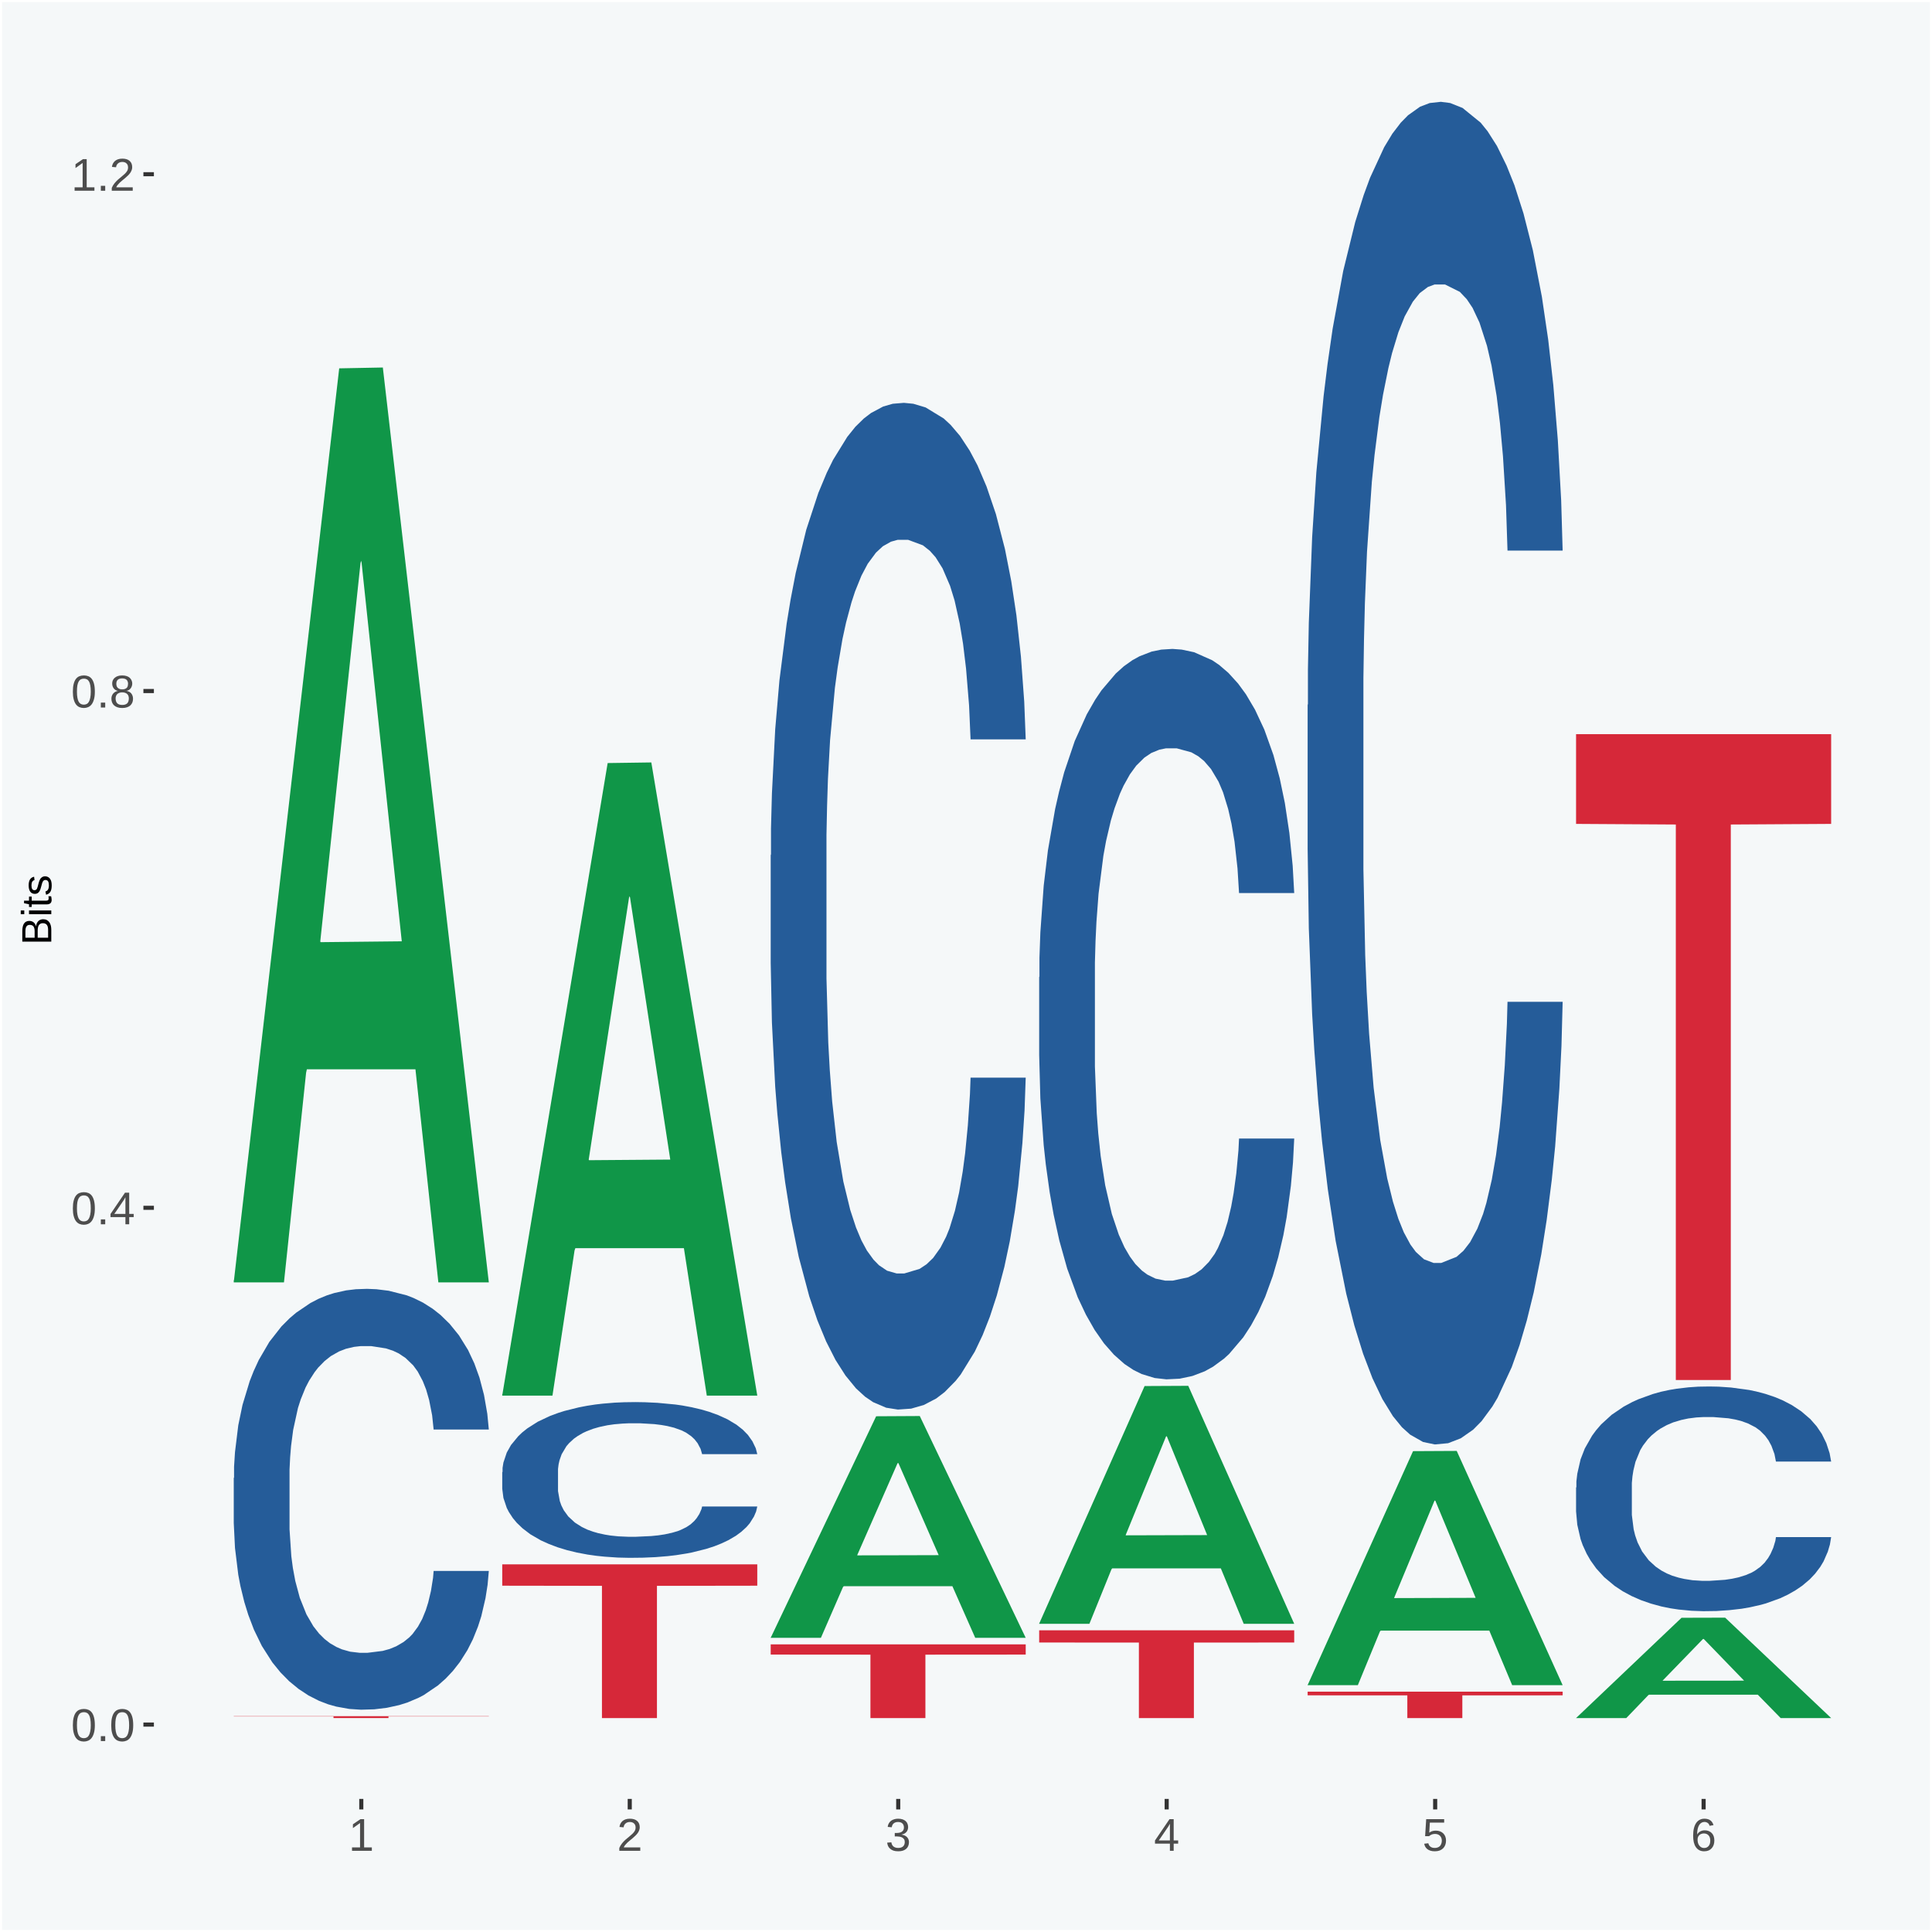 <?xml version="1.0" encoding="UTF-8"?>
<svg xmlns="http://www.w3.org/2000/svg" xmlns:xlink="http://www.w3.org/1999/xlink" width="504pt" height="504pt" viewBox="0 0 504 504" version="1.1">
<defs>
<g>
<symbol overflow="visible" id="glyph0-0">
<path style="stroke:none;" d="M 0.406 0 L 0.406 -8 L 3.594 -8 L 3.594 0 Z M 0.797 -0.406 L 3.188 -0.406 L 3.188 -7.594 L 0.797 -7.594 Z M 0.797 -0.406 "/>
</symbol>
<symbol overflow="visible" id="glyph0-1">
<path style="stroke:none;" d="M 6.203 -4.125 C 6.203 -3.332 6.125 -2.664 5.969 -2.125 C 5.82 -1.582 5.617 -1.145 5.359 -0.812 C 5.098 -0.477 4.789 -0.238 4.438 -0.094 C 4.094 0.051 3.723 0.125 3.328 0.125 C 2.922 0.125 2.539 0.051 2.188 -0.094 C 1.844 -0.238 1.539 -0.477 1.281 -0.812 C 1.031 -1.145 0.832 -1.582 0.688 -2.125 C 0.539 -2.664 0.469 -3.332 0.469 -4.125 C 0.469 -4.957 0.539 -5.645 0.688 -6.188 C 0.832 -6.738 1.035 -7.176 1.297 -7.5 C 1.555 -7.82 1.859 -8.047 2.203 -8.172 C 2.555 -8.305 2.941 -8.375 3.359 -8.375 C 3.754 -8.375 4.125 -8.305 4.469 -8.172 C 4.812 -8.047 5.113 -7.82 5.375 -7.5 C 5.633 -7.176 5.836 -6.738 5.984 -6.188 C 6.129 -5.645 6.203 -4.957 6.203 -4.125 Z M 5.141 -4.125 C 5.141 -4.781 5.098 -5.328 5.016 -5.766 C 4.941 -6.203 4.828 -6.551 4.672 -6.812 C 4.516 -7.07 4.328 -7.254 4.109 -7.359 C 3.891 -7.473 3.641 -7.531 3.359 -7.531 C 3.055 -7.531 2.789 -7.473 2.562 -7.359 C 2.344 -7.254 2.156 -7.07 2 -6.812 C 1.844 -6.551 1.723 -6.203 1.641 -5.766 C 1.566 -5.328 1.531 -4.781 1.531 -4.125 C 1.531 -3.5 1.57 -2.969 1.656 -2.531 C 1.738 -2.094 1.852 -1.742 2 -1.484 C 2.156 -1.223 2.344 -1.035 2.562 -0.922 C 2.789 -0.805 3.047 -0.75 3.328 -0.75 C 3.609 -0.75 3.859 -0.805 4.078 -0.922 C 4.305 -1.035 4.492 -1.223 4.641 -1.484 C 4.797 -1.742 4.914 -2.094 5 -2.531 C 5.094 -2.969 5.141 -3.5 5.141 -4.125 Z M 5.141 -4.125 "/>
</symbol>
<symbol overflow="visible" id="glyph0-2">
<path style="stroke:none;" d="M 1.094 0 L 1.094 -1.281 L 2.234 -1.281 L 2.234 0 Z M 1.094 0 "/>
</symbol>
<symbol overflow="visible" id="glyph0-3">
<path style="stroke:none;" d="M 5.156 -1.875 L 5.156 0 L 4.172 0 L 4.172 -1.875 L 0.281 -1.875 L 0.281 -2.688 L 4.062 -8.25 L 5.156 -8.25 L 5.156 -2.703 L 6.328 -2.703 L 6.328 -1.875 Z M 4.172 -7.062 C 4.16 -7.039 4.141 -7.004 4.109 -6.953 C 4.078 -6.898 4.039 -6.836 4 -6.766 C 3.957 -6.691 3.914 -6.617 3.875 -6.547 C 3.844 -6.473 3.812 -6.414 3.781 -6.375 L 1.656 -3.25 C 1.633 -3.219 1.602 -3.176 1.562 -3.125 C 1.531 -3.07 1.492 -3.02 1.453 -2.969 C 1.422 -2.914 1.383 -2.863 1.344 -2.812 C 1.301 -2.77 1.27 -2.734 1.25 -2.703 L 4.172 -2.703 Z M 4.172 -7.062 "/>
</symbol>
<symbol overflow="visible" id="glyph0-4">
<path style="stroke:none;" d="M 6.156 -2.297 C 6.156 -1.953 6.098 -1.629 5.984 -1.328 C 5.867 -1.035 5.695 -0.781 5.469 -0.562 C 5.25 -0.352 4.957 -0.188 4.594 -0.062 C 4.238 0.062 3.82 0.125 3.344 0.125 C 2.852 0.125 2.43 0.062 2.078 -0.062 C 1.723 -0.188 1.43 -0.352 1.203 -0.562 C 0.973 -0.781 0.801 -1.035 0.688 -1.328 C 0.57 -1.617 0.516 -1.941 0.516 -2.297 C 0.516 -2.598 0.562 -2.863 0.656 -3.094 C 0.75 -3.332 0.875 -3.535 1.031 -3.703 C 1.188 -3.867 1.363 -4.004 1.562 -4.109 C 1.758 -4.211 1.961 -4.281 2.172 -4.312 L 2.172 -4.344 C 1.941 -4.395 1.734 -4.477 1.547 -4.594 C 1.367 -4.719 1.219 -4.863 1.094 -5.031 C 0.969 -5.207 0.875 -5.398 0.812 -5.609 C 0.75 -5.816 0.719 -6.035 0.719 -6.266 C 0.719 -6.555 0.77 -6.828 0.875 -7.078 C 0.988 -7.336 1.156 -7.562 1.375 -7.75 C 1.594 -7.945 1.863 -8.098 2.188 -8.203 C 2.508 -8.316 2.883 -8.375 3.312 -8.375 C 3.758 -8.375 4.148 -8.316 4.484 -8.203 C 4.816 -8.098 5.086 -7.945 5.297 -7.75 C 5.516 -7.551 5.676 -7.32 5.781 -7.062 C 5.895 -6.812 5.953 -6.539 5.953 -6.25 C 5.953 -6.02 5.914 -5.801 5.844 -5.594 C 5.781 -5.395 5.688 -5.207 5.562 -5.031 C 5.445 -4.863 5.297 -4.719 5.109 -4.594 C 4.93 -4.477 4.723 -4.398 4.484 -4.359 L 4.484 -4.328 C 4.723 -4.285 4.941 -4.211 5.141 -4.109 C 5.348 -4.016 5.523 -3.879 5.672 -3.703 C 5.816 -3.535 5.93 -3.332 6.016 -3.094 C 6.109 -2.863 6.156 -2.598 6.156 -2.297 Z M 4.859 -6.188 C 4.859 -6.395 4.828 -6.582 4.766 -6.75 C 4.711 -6.926 4.625 -7.078 4.5 -7.203 C 4.383 -7.328 4.227 -7.422 4.031 -7.484 C 3.844 -7.555 3.602 -7.594 3.312 -7.594 C 3.039 -7.594 2.805 -7.555 2.609 -7.484 C 2.422 -7.422 2.266 -7.328 2.141 -7.203 C 2.016 -7.078 1.926 -6.926 1.875 -6.75 C 1.82 -6.582 1.797 -6.395 1.797 -6.188 C 1.797 -6.031 1.816 -5.863 1.859 -5.688 C 1.898 -5.52 1.977 -5.363 2.094 -5.219 C 2.207 -5.082 2.363 -4.969 2.562 -4.875 C 2.758 -4.781 3.016 -4.734 3.328 -4.734 C 3.66 -4.734 3.926 -4.781 4.125 -4.875 C 4.332 -4.969 4.488 -5.082 4.594 -5.219 C 4.695 -5.363 4.766 -5.52 4.797 -5.688 C 4.836 -5.863 4.859 -6.031 4.859 -6.188 Z M 5.062 -2.406 C 5.062 -2.602 5.031 -2.797 4.969 -2.984 C 4.914 -3.172 4.82 -3.332 4.688 -3.469 C 4.562 -3.613 4.383 -3.727 4.156 -3.812 C 3.938 -3.906 3.656 -3.953 3.312 -3.953 C 3.008 -3.953 2.75 -3.906 2.531 -3.812 C 2.312 -3.727 2.133 -3.613 2 -3.469 C 1.863 -3.32 1.766 -3.156 1.703 -2.969 C 1.641 -2.781 1.609 -2.582 1.609 -2.375 C 1.609 -2.125 1.641 -1.895 1.703 -1.688 C 1.766 -1.477 1.863 -1.297 2 -1.141 C 2.133 -0.992 2.312 -0.879 2.531 -0.797 C 2.758 -0.711 3.035 -0.672 3.359 -0.672 C 3.672 -0.672 3.938 -0.711 4.156 -0.797 C 4.375 -0.879 4.551 -0.992 4.688 -1.141 C 4.82 -1.297 4.914 -1.477 4.969 -1.688 C 5.031 -1.906 5.062 -2.145 5.062 -2.406 Z M 5.062 -2.406 "/>
</symbol>
<symbol overflow="visible" id="glyph0-5">
<path style="stroke:none;" d="M 0.922 0 L 0.922 -0.891 L 3.016 -0.891 L 3.016 -7.25 L 1.156 -5.922 L 1.156 -6.922 L 3.109 -8.25 L 4.078 -8.25 L 4.078 -0.891 L 6.094 -0.891 L 6.094 0 Z M 0.922 0 "/>
</symbol>
<symbol overflow="visible" id="glyph0-6">
<path style="stroke:none;" d="M 0.609 0 L 0.609 -0.75 C 0.805 -1.207 1.047 -1.609 1.328 -1.953 C 1.617 -2.305 1.922 -2.625 2.234 -2.906 C 2.555 -3.188 2.867 -3.445 3.172 -3.688 C 3.484 -3.938 3.766 -4.18 4.016 -4.422 C 4.266 -4.66 4.469 -4.91 4.625 -5.172 C 4.781 -5.441 4.859 -5.742 4.859 -6.078 C 4.859 -6.316 4.82 -6.523 4.75 -6.703 C 4.676 -6.879 4.57 -7.023 4.438 -7.141 C 4.312 -7.266 4.156 -7.359 3.969 -7.422 C 3.781 -7.484 3.578 -7.516 3.359 -7.516 C 3.141 -7.516 2.938 -7.484 2.75 -7.422 C 2.57 -7.367 2.41 -7.281 2.266 -7.156 C 2.117 -7.039 2 -6.895 1.906 -6.719 C 1.812 -6.551 1.754 -6.352 1.734 -6.125 L 0.656 -6.219 C 0.688 -6.508 0.766 -6.785 0.891 -7.047 C 1.023 -7.316 1.203 -7.551 1.422 -7.75 C 1.648 -7.945 1.922 -8.098 2.234 -8.203 C 2.555 -8.316 2.93 -8.375 3.359 -8.375 C 3.766 -8.375 4.125 -8.328 4.438 -8.234 C 4.758 -8.141 5.031 -7.992 5.25 -7.797 C 5.477 -7.609 5.648 -7.375 5.766 -7.094 C 5.879 -6.812 5.938 -6.488 5.938 -6.125 C 5.938 -5.844 5.883 -5.578 5.781 -5.328 C 5.688 -5.078 5.555 -4.836 5.391 -4.609 C 5.223 -4.379 5.031 -4.16 4.812 -3.953 C 4.594 -3.742 4.363 -3.535 4.125 -3.328 C 3.895 -3.129 3.656 -2.93 3.406 -2.734 C 3.164 -2.535 2.938 -2.336 2.719 -2.141 C 2.508 -1.941 2.32 -1.738 2.156 -1.531 C 1.988 -1.332 1.859 -1.117 1.766 -0.891 L 6.078 -0.891 L 6.078 0 Z M 0.609 0 "/>
</symbol>
<symbol overflow="visible" id="glyph0-7">
<path style="stroke:none;" d="M 6.141 -2.281 C 6.141 -1.906 6.078 -1.566 5.953 -1.266 C 5.836 -0.973 5.66 -0.723 5.422 -0.516 C 5.18 -0.305 4.883 -0.145 4.531 -0.031 C 4.188 0.07 3.789 0.125 3.344 0.125 C 2.832 0.125 2.398 0.062 2.047 -0.062 C 1.703 -0.195 1.414 -0.367 1.188 -0.578 C 0.957 -0.785 0.785 -1.02 0.672 -1.281 C 0.566 -1.551 0.492 -1.832 0.453 -2.125 L 1.547 -2.219 C 1.578 -2 1.633 -1.801 1.719 -1.625 C 1.801 -1.445 1.914 -1.289 2.062 -1.156 C 2.207 -1.031 2.383 -0.93 2.594 -0.859 C 2.801 -0.785 3.051 -0.75 3.344 -0.75 C 3.875 -0.75 4.289 -0.879 4.594 -1.141 C 4.895 -1.41 5.047 -1.801 5.047 -2.312 C 5.047 -2.613 4.977 -2.859 4.844 -3.047 C 4.707 -3.234 4.539 -3.379 4.344 -3.484 C 4.145 -3.586 3.926 -3.656 3.688 -3.688 C 3.445 -3.727 3.227 -3.75 3.031 -3.75 L 2.438 -3.75 L 2.438 -4.656 L 3.016 -4.656 C 3.211 -4.656 3.414 -4.676 3.625 -4.719 C 3.844 -4.758 4.039 -4.832 4.219 -4.938 C 4.395 -5.051 4.539 -5.195 4.656 -5.375 C 4.77 -5.562 4.828 -5.797 4.828 -6.078 C 4.828 -6.523 4.695 -6.875 4.438 -7.125 C 4.188 -7.383 3.801 -7.516 3.281 -7.516 C 2.82 -7.516 2.445 -7.395 2.156 -7.156 C 1.875 -6.914 1.707 -6.578 1.656 -6.141 L 0.594 -6.234 C 0.633 -6.598 0.734 -6.91 0.891 -7.172 C 1.047 -7.441 1.242 -7.664 1.484 -7.844 C 1.734 -8.02 2.008 -8.148 2.312 -8.234 C 2.625 -8.328 2.953 -8.375 3.297 -8.375 C 3.754 -8.375 4.148 -8.316 4.484 -8.203 C 4.816 -8.086 5.086 -7.93 5.297 -7.734 C 5.516 -7.535 5.672 -7.301 5.766 -7.031 C 5.867 -6.77 5.922 -6.488 5.922 -6.188 C 5.922 -5.945 5.883 -5.723 5.812 -5.516 C 5.75 -5.305 5.645 -5.113 5.5 -4.938 C 5.363 -4.77 5.188 -4.625 4.969 -4.5 C 4.75 -4.383 4.488 -4.297 4.188 -4.234 L 4.188 -4.219 C 4.52 -4.176 4.805 -4.098 5.047 -3.984 C 5.297 -3.867 5.5 -3.723 5.656 -3.547 C 5.82 -3.379 5.941 -3.188 6.016 -2.969 C 6.098 -2.75 6.141 -2.52 6.141 -2.281 Z M 6.141 -2.281 "/>
</symbol>
<symbol overflow="visible" id="glyph0-8">
<path style="stroke:none;" d="M 6.172 -2.688 C 6.172 -2.27 6.109 -1.891 5.984 -1.547 C 5.859 -1.203 5.672 -0.906 5.422 -0.656 C 5.18 -0.414 4.879 -0.223 4.516 -0.078 C 4.148 0.055 3.723 0.125 3.234 0.125 C 2.805 0.125 2.43 0.07 2.109 -0.031 C 1.785 -0.133 1.508 -0.273 1.281 -0.453 C 1.062 -0.629 0.883 -0.836 0.75 -1.078 C 0.625 -1.316 0.535 -1.57 0.484 -1.844 L 1.547 -1.969 C 1.586 -1.812 1.645 -1.66 1.719 -1.516 C 1.801 -1.367 1.91 -1.238 2.047 -1.125 C 2.18 -1.008 2.348 -0.914 2.547 -0.844 C 2.742 -0.781 2.984 -0.75 3.266 -0.75 C 3.535 -0.75 3.781 -0.789 4 -0.875 C 4.227 -0.957 4.422 -1.078 4.578 -1.234 C 4.734 -1.398 4.852 -1.602 4.938 -1.844 C 5.031 -2.082 5.078 -2.359 5.078 -2.672 C 5.078 -2.922 5.035 -3.148 4.953 -3.359 C 4.867 -3.578 4.75 -3.766 4.594 -3.922 C 4.445 -4.078 4.258 -4.195 4.031 -4.281 C 3.812 -4.363 3.562 -4.406 3.281 -4.406 C 3.113 -4.406 2.953 -4.391 2.797 -4.359 C 2.648 -4.328 2.516 -4.285 2.391 -4.234 C 2.266 -4.18 2.148 -4.117 2.047 -4.047 C 1.941 -3.973 1.844 -3.895 1.75 -3.812 L 0.719 -3.812 L 1 -8.25 L 5.688 -8.25 L 5.688 -7.359 L 1.953 -7.359 L 1.797 -4.734 C 1.984 -4.879 2.219 -5.004 2.5 -5.109 C 2.781 -5.211 3.113 -5.266 3.5 -5.266 C 3.914 -5.266 4.285 -5.203 4.609 -5.078 C 4.941 -4.953 5.223 -4.773 5.453 -4.547 C 5.68 -4.316 5.859 -4.047 5.984 -3.734 C 6.109 -3.422 6.172 -3.07 6.172 -2.688 Z M 6.172 -2.688 "/>
</symbol>
<symbol overflow="visible" id="glyph0-9">
<path style="stroke:none;" d="M 6.141 -2.703 C 6.141 -2.285 6.082 -1.906 5.969 -1.562 C 5.852 -1.219 5.68 -0.922 5.453 -0.672 C 5.234 -0.422 4.957 -0.223 4.625 -0.078 C 4.289 0.055 3.91 0.125 3.484 0.125 C 3.004 0.125 2.582 0.031 2.219 -0.156 C 1.863 -0.344 1.566 -0.609 1.328 -0.953 C 1.086 -1.297 0.906 -1.719 0.781 -2.219 C 0.664 -2.727 0.609 -3.301 0.609 -3.938 C 0.609 -4.676 0.676 -5.32 0.812 -5.875 C 0.945 -6.426 1.141 -6.883 1.391 -7.25 C 1.648 -7.625 1.961 -7.906 2.328 -8.094 C 2.691 -8.281 3.102 -8.375 3.562 -8.375 C 3.844 -8.375 4.102 -8.344 4.344 -8.281 C 4.594 -8.227 4.816 -8.133 5.016 -8 C 5.223 -7.875 5.398 -7.703 5.547 -7.484 C 5.703 -7.273 5.828 -7.016 5.922 -6.703 L 4.906 -6.516 C 4.801 -6.867 4.629 -7.125 4.391 -7.281 C 4.148 -7.445 3.867 -7.531 3.547 -7.531 C 3.266 -7.531 3.004 -7.457 2.766 -7.312 C 2.535 -7.176 2.336 -6.973 2.172 -6.703 C 2.004 -6.43 1.875 -6.086 1.781 -5.672 C 1.695 -5.266 1.656 -4.789 1.656 -4.25 C 1.852 -4.602 2.125 -4.875 2.469 -5.062 C 2.812 -5.25 3.207 -5.344 3.656 -5.344 C 4.031 -5.344 4.367 -5.281 4.672 -5.156 C 4.984 -5.031 5.25 -4.852 5.469 -4.625 C 5.688 -4.406 5.852 -4.129 5.969 -3.797 C 6.082 -3.473 6.141 -3.109 6.141 -2.703 Z M 5.078 -2.656 C 5.078 -2.938 5.039 -3.191 4.969 -3.422 C 4.895 -3.66 4.785 -3.859 4.641 -4.016 C 4.504 -4.18 4.332 -4.305 4.125 -4.391 C 3.926 -4.484 3.688 -4.531 3.406 -4.531 C 3.219 -4.531 3.023 -4.5 2.828 -4.438 C 2.629 -4.383 2.453 -4.289 2.297 -4.156 C 2.141 -4.031 2.008 -3.863 1.906 -3.656 C 1.812 -3.457 1.766 -3.207 1.766 -2.906 C 1.766 -2.602 1.801 -2.316 1.875 -2.047 C 1.957 -1.785 2.07 -1.555 2.219 -1.359 C 2.363 -1.172 2.539 -1.02 2.75 -0.906 C 2.957 -0.789 3.191 -0.734 3.453 -0.734 C 3.703 -0.734 3.926 -0.773 4.125 -0.859 C 4.332 -0.953 4.504 -1.082 4.641 -1.25 C 4.785 -1.414 4.895 -1.613 4.969 -1.844 C 5.039 -2.082 5.078 -2.352 5.078 -2.656 Z M 5.078 -2.656 "/>
</symbol>
<symbol overflow="visible" id="glyph1-0">
<path style="stroke:none;" d="M 0 -0.359 L -7.328 -0.359 L -7.328 -3.281 L 0 -3.281 Z M -0.359 -0.734 L -0.359 -2.922 L -6.969 -2.922 L -6.969 -0.734 Z M -0.359 -0.734 "/>
</symbol>
<symbol overflow="visible" id="glyph1-1">
<path style="stroke:none;" d="M -2.125 -6.75 C -1.75 -6.75 -1.426 -6.676 -1.156 -6.531 C -0.883 -6.383 -0.66 -6.18 -0.484 -5.922 C -0.316 -5.672 -0.191 -5.375 -0.109 -5.031 C -0.035 -4.695 0 -4.344 0 -3.969 L 0 -0.906 L -7.562 -0.906 L -7.562 -3.656 C -7.562 -4.07 -7.523 -4.441 -7.453 -4.766 C -7.391 -5.098 -7.281 -5.379 -7.125 -5.609 C -6.977 -5.836 -6.789 -6.008 -6.562 -6.125 C -6.332 -6.25 -6.055 -6.312 -5.734 -6.312 C -5.523 -6.312 -5.328 -6.281 -5.141 -6.219 C -4.953 -6.164 -4.781 -6.078 -4.625 -5.953 C -4.477 -5.836 -4.348 -5.688 -4.234 -5.5 C -4.129 -5.32 -4.047 -5.113 -3.984 -4.875 C -3.953 -5.176 -3.883 -5.441 -3.781 -5.672 C -3.676 -5.91 -3.539 -6.109 -3.375 -6.266 C -3.219 -6.43 -3.031 -6.551 -2.812 -6.625 C -2.602 -6.707 -2.375 -6.75 -2.125 -6.75 Z M -5.609 -5.281 C -6.016 -5.281 -6.305 -5.141 -6.484 -4.859 C -6.66 -4.586 -6.75 -4.188 -6.75 -3.656 L -6.75 -1.922 L -4.344 -1.922 L -4.344 -3.656 C -4.344 -3.957 -4.375 -4.211 -4.438 -4.422 C -4.5 -4.629 -4.582 -4.797 -4.688 -4.922 C -4.801 -5.047 -4.93 -5.133 -5.078 -5.188 C -5.234 -5.25 -5.41 -5.281 -5.609 -5.281 Z M -2.219 -5.719 C -2.457 -5.719 -2.66 -5.672 -2.828 -5.578 C -2.992 -5.492 -3.129 -5.367 -3.234 -5.203 C -3.348 -5.047 -3.426 -4.848 -3.469 -4.609 C -3.52 -4.379 -3.547 -4.125 -3.547 -3.844 L -3.547 -1.922 L -0.828 -1.922 L -0.828 -3.922 C -0.828 -4.18 -0.848 -4.422 -0.891 -4.641 C -0.93 -4.859 -1.004 -5.047 -1.109 -5.203 C -1.211 -5.367 -1.352 -5.492 -1.531 -5.578 C -1.719 -5.672 -1.945 -5.719 -2.219 -5.719 Z M -2.219 -5.719 "/>
</symbol>
<symbol overflow="visible" id="glyph1-2">
<path style="stroke:none;" d="M -7.047 -0.734 L -7.969 -0.734 L -7.969 -1.703 L -7.047 -1.703 Z M 0 -0.734 L -5.812 -0.734 L -5.812 -1.703 L 0 -1.703 Z M 0 -0.734 "/>
</symbol>
<symbol overflow="visible" id="glyph1-3">
<path style="stroke:none;" d="M -0.047 -2.969 C -0.004 -2.82 0.023 -2.672 0.047 -2.516 C 0.078 -2.367 0.094 -2.195 0.094 -2 C 0.094 -1.227 -0.348 -0.844 -1.234 -0.844 L -5.109 -0.844 L -5.109 -0.172 L -5.812 -0.172 L -5.812 -0.875 L -7.109 -1.156 L -7.109 -1.812 L -5.812 -1.812 L -5.812 -2.875 L -5.109 -2.875 L -5.109 -1.812 L -1.438 -1.812 C -1.156 -1.812 -0.957 -1.852 -0.844 -1.938 C -0.738 -2.031 -0.688 -2.191 -0.688 -2.422 C -0.688 -2.516 -0.691 -2.602 -0.703 -2.688 C -0.711 -2.77 -0.727 -2.863 -0.75 -2.969 Z M -0.047 -2.969 "/>
</symbol>
<symbol overflow="visible" id="glyph1-4">
<path style="stroke:none;" d="M -1.609 -5.109 C -1.336 -5.109 -1.094 -5.051 -0.875 -4.938 C -0.664 -4.832 -0.488 -4.68 -0.344 -4.484 C -0.195 -4.285 -0.082 -4.039 0 -3.75 C 0.07 -3.457 0.109 -3.125 0.109 -2.75 C 0.109 -2.406 0.082 -2.098 0.031 -1.828 C -0.02 -1.555 -0.102 -1.316 -0.219 -1.109 C -0.332 -0.91 -0.484 -0.742 -0.672 -0.609 C -0.859 -0.473 -1.086 -0.375 -1.359 -0.312 L -1.531 -1.156 C -1.219 -1.238 -0.988 -1.41 -0.844 -1.672 C -0.695 -1.93 -0.625 -2.289 -0.625 -2.75 C -0.625 -2.957 -0.641 -3.145 -0.672 -3.312 C -0.703 -3.488 -0.75 -3.641 -0.812 -3.766 C -0.883 -3.891 -0.977 -3.984 -1.094 -4.047 C -1.207 -4.117 -1.352 -4.156 -1.531 -4.156 C -1.707 -4.156 -1.848 -4.113 -1.953 -4.031 C -2.066 -3.957 -2.16 -3.844 -2.234 -3.688 C -2.316 -3.539 -2.383 -3.363 -2.438 -3.156 C -2.5 -2.945 -2.562 -2.719 -2.625 -2.469 C -2.688 -2.238 -2.754 -2.008 -2.828 -1.781 C -2.898 -1.551 -3 -1.344 -3.125 -1.156 C -3.25 -0.969 -3.398 -0.816 -3.578 -0.703 C -3.766 -0.586 -4 -0.531 -4.281 -0.531 C -4.812 -0.531 -5.211 -0.719 -5.484 -1.094 C -5.766 -1.477 -5.906 -2.031 -5.906 -2.75 C -5.906 -3.395 -5.789 -3.906 -5.562 -4.281 C -5.332 -4.656 -4.973 -4.895 -4.484 -5 L -4.375 -4.125 C -4.52 -4.094 -4.645 -4.035 -4.75 -3.953 C -4.852 -3.867 -4.938 -3.766 -5 -3.641 C -5.062 -3.516 -5.102 -3.375 -5.125 -3.219 C -5.156 -3.07 -5.172 -2.914 -5.172 -2.75 C -5.172 -2.312 -5.102 -1.988 -4.969 -1.781 C -4.844 -1.582 -4.645 -1.484 -4.375 -1.484 C -4.219 -1.484 -4.086 -1.52 -3.984 -1.594 C -3.879 -1.664 -3.789 -1.77 -3.719 -1.906 C -3.656 -2.051 -3.598 -2.219 -3.547 -2.406 C -3.492 -2.602 -3.438 -2.816 -3.375 -3.047 C -3.332 -3.203 -3.289 -3.359 -3.25 -3.516 C -3.207 -3.68 -3.156 -3.836 -3.094 -3.984 C -3.031 -4.141 -2.957 -4.285 -2.875 -4.422 C -2.789 -4.555 -2.688 -4.672 -2.562 -4.766 C -2.445 -4.867 -2.312 -4.953 -2.156 -5.016 C -2 -5.078 -1.816 -5.109 -1.609 -5.109 Z M -1.609 -5.109 "/>
</symbol>
</g>
<clipPath id="clip1">
  <path d="M 40.148 5.48 L 498.52 5.48 L 498.52 469.281 L 40.148 469.281 Z M 40.148 5.48 "/>
</clipPath>
</defs>
<g id="surface1">
<rect x="0" y="0" width="504" height="504" style="fill:rgb(96.078%,97.255%,97.647%);fill-opacity:1;stroke:none;"/>
<path style="fill:none;stroke-width:1.07;stroke-linecap:round;stroke-linejoin:round;stroke:rgb(100%,100%,100%);stroke-opacity:1;stroke-miterlimit:10;" d="M 0 0 L 504 0 L 504 504 L 0 504 Z M 0 0 " transform="matrix(1,0,0,-1,0,504)"/>
<g clip-path="url(#clip1)" clip-rule="nonzero">
<path style=" stroke:none;fill-rule:nonzero;fill:rgb(96.078%,97.255%,97.647%);fill-opacity:1;" d="M 40.148 469.281 L 498.52 469.281 L 498.52 5.48 L 40.148 5.48 Z M 40.148 469.281 "/>
</g>
<path style=" stroke:none;fill-rule:nonzero;fill:rgb(6.274%,58.824%,28.235%);fill-opacity:1;" d="M 60.98 334.078 L 61.051 333.852 L 88.488 96.09 L 99.871 95.871 L 127.52 334.531 L 114.352 334.531 L 108.379 278.949 L 80.051 278.949 L 79.852 279.852 L 74.078 334.531 L 60.98 334.531 L 60.98 334.078 L 83.621 245.781 L 104.809 245.559 L 94.32 146.738 L 94.18 146.289 L 94.039 146.961 L 83.551 245.559 L 83.621 245.781 Z M 60.98 334.078 "/>
<path style=" stroke:none;fill-rule:nonzero;fill:rgb(14.51%,36.078%,60.001%);fill-opacity:1;" d="M 60.98 385.551 L 61.059 385.449 L 61.059 382.641 L 61.301 378.828 L 62.16 371.809 L 63.262 366.5 L 65.148 360.281 L 66.172 357.68 L 67.512 354.77 L 70.262 350.059 L 73.41 346.039 L 75.609 343.84 L 77.262 342.441 L 80.961 339.93 L 83.078 338.828 L 85.281 337.922 L 87.172 337.32 L 90.32 336.621 L 92.828 336.32 L 95.738 336.219 L 98.18 336.32 L 101.41 336.719 L 106.129 337.922 L 107.93 338.629 L 110.371 339.828 L 112.891 341.43 L 114.93 343.039 L 117.289 345.34 L 119.73 348.352 L 122.09 352.16 L 123.738 355.672 L 125.078 359.379 L 126.262 363.891 L 127.121 368.801 L 127.52 372.922 L 113.121 372.922 L 112.73 369.211 L 111.941 365.191 L 111.16 362.488 L 110.289 360.281 L 108.961 357.781 L 107.781 356.172 L 105.809 354.27 L 104 353.059 L 102.512 352.359 L 100.699 351.762 L 96.852 351.16 L 94.09 351.16 L 92.359 351.359 L 90.238 351.859 L 88.43 352.559 L 86.309 353.762 L 84.66 355.07 L 83 356.77 L 82.059 357.98 L 80.641 360.18 L 79.699 361.988 L 78.441 365.09 L 77.73 367.301 L 76.48 373.02 L 75.93 377.23 L 75.691 380.129 L 75.531 383.34 L 75.531 398.98 L 76 406 L 76.398 409.012 L 77.031 412.422 L 78.211 416.828 L 79.941 421.141 L 81.75 424.25 L 83.238 426.148 L 84.66 427.559 L 86.07 428.66 L 87.801 429.66 L 89.219 430.27 L 91.34 430.871 L 93.859 431.172 L 95.82 431.172 L 99.828 430.672 L 101.641 430.172 L 103.371 429.461 L 105.262 428.359 L 106.75 427.16 L 107.621 426.262 L 109.031 424.352 L 110.141 422.34 L 111.078 420.039 L 111.711 418.031 L 112.422 415.031 L 112.969 411.621 L 113.121 409.809 L 127.52 409.809 L 127.199 413.422 L 126.648 416.93 L 125.551 421.641 L 124.68 424.352 L 123.352 427.66 L 121.93 430.469 L 119.969 433.57 L 118.16 435.879 L 116.27 437.891 L 114.23 439.691 L 110.531 442.199 L 109.191 442.898 L 106.359 444.102 L 104.16 444.801 L 100.93 445.512 L 97.629 445.91 L 94.172 446.012 L 91.102 445.809 L 87.719 445.199 L 85.602 444.602 L 83.238 443.699 L 80.488 442.301 L 77.891 440.59 L 75.449 438.59 L 73.172 436.281 L 71.051 433.672 L 68.301 429.359 L 66.25 425.148 L 64.762 421.238 L 63.738 417.93 L 62.711 413.719 L 62.16 410.809 L 61.301 403.801 L 60.98 397.281 Z M 60.98 385.551 "/>
<path style=" stroke:none;fill-rule:nonzero;fill:rgb(83.922%,15.686%,22.353%);fill-opacity:1;" d="M 60.98 447.699 L 127.52 447.699 L 127.52 447.77 L 101.34 447.77 L 101.34 448.191 L 87 448.191 L 87 447.77 L 60.98 447.77 Z M 60.98 447.699 "/>
<path style=" stroke:none;fill-rule:nonzero;fill:rgb(6.274%,58.824%,28.235%);fill-opacity:1;" d="M 131.02 363.762 L 131.09 363.602 L 158.52 199.059 L 169.91 198.898 L 197.551 364.07 L 184.379 364.07 L 178.41 325.609 L 150.09 325.609 L 149.879 326.23 L 144.121 364.07 L 131.02 364.07 L 131.02 363.762 L 153.648 302.66 L 174.852 302.5 L 164.352 234.109 L 164.219 233.801 L 164.078 234.262 L 153.578 302.5 L 153.648 302.66 Z M 131.02 363.762 "/>
<path style=" stroke:none;fill-rule:nonzero;fill:rgb(14.51%,36.078%,60.001%);fill-opacity:1;" d="M 131.02 384.02 L 131.102 383.98 L 131.102 382.941 L 131.328 381.531 L 132.199 378.93 L 133.301 376.969 L 135.191 374.672 L 136.211 373.699 L 137.551 372.629 L 140.301 370.879 L 143.441 369.398 L 145.648 368.578 L 147.301 368.059 L 150.988 367.141 L 153.121 366.73 L 155.32 366.391 L 157.211 366.172 L 160.352 365.91 L 162.871 365.801 L 165.781 365.762 L 168.219 365.801 L 171.441 365.949 L 176.16 366.391 L 177.969 366.648 L 180.41 367.102 L 182.922 367.691 L 184.969 368.289 L 187.328 369.141 L 189.762 370.25 L 192.121 371.66 L 193.77 372.961 L 195.109 374.328 L 196.289 376 L 197.16 377.82 L 197.551 379.34 L 183.16 379.34 L 182.762 377.969 L 181.98 376.488 L 181.191 375.48 L 180.328 374.672 L 178.988 373.738 L 177.809 373.148 L 175.84 372.441 L 174.039 372 L 172.539 371.738 L 170.73 371.512 L 166.879 371.289 L 164.129 371.289 L 162.398 371.371 L 160.27 371.551 L 158.461 371.809 L 156.34 372.262 L 154.691 372.738 L 153.039 373.371 L 152.09 373.809 L 150.68 374.629 L 149.73 375.301 L 148.48 376.449 L 147.77 377.262 L 146.512 379.379 L 145.961 380.941 L 145.719 382.012 L 145.57 383.199 L 145.57 388.988 L 146.039 391.59 L 146.43 392.699 L 147.059 393.961 L 148.238 395.59 L 149.969 397.191 L 151.781 398.34 L 153.27 399.051 L 154.691 399.559 L 156.102 399.969 L 157.84 400.34 L 159.25 400.57 L 161.371 400.789 L 163.891 400.898 L 165.859 400.898 L 169.871 400.711 L 171.68 400.531 L 173.41 400.27 L 175.289 399.859 L 176.789 399.422 L 177.648 399.078 L 179.07 398.379 L 180.172 397.641 L 181.109 396.781 L 181.738 396.039 L 182.449 394.93 L 183 393.66 L 183.16 393 L 197.551 393 L 197.238 394.328 L 196.68 395.629 L 195.578 397.379 L 194.719 398.379 L 193.379 399.602 L 191.969 400.641 L 190 401.789 L 188.191 402.641 L 186.301 403.391 L 184.262 404.051 L 180.559 404.98 L 179.23 405.238 L 176.391 405.691 L 174.191 405.949 L 170.969 406.211 L 167.672 406.352 L 164.211 406.391 L 161.141 406.32 L 157.762 406.09 L 155.629 405.871 L 153.27 405.539 L 150.52 405.02 L 147.93 404.391 L 145.488 403.648 L 143.211 402.789 L 141.078 401.828 L 138.328 400.23 L 136.289 398.672 L 134.789 397.23 L 133.77 396 L 132.75 394.441 L 132.199 393.371 L 131.328 390.77 L 131.02 388.359 Z M 131.02 384.02 "/>
<path style=" stroke:none;fill-rule:nonzero;fill:rgb(83.922%,15.686%,22.353%);fill-opacity:1;" d="M 131.02 408.09 L 197.551 408.09 L 197.551 413.66 L 171.379 413.699 L 171.379 448.191 L 157.031 448.191 L 157.031 413.699 L 131.02 413.66 Z M 131.02 408.09 "/>
<path style=" stroke:none;fill-rule:nonzero;fill:rgb(6.274%,58.824%,28.235%);fill-opacity:1;" d="M 201.051 427.16 L 201.121 427.102 L 228.559 369.461 L 239.941 369.398 L 267.578 427.262 L 254.41 427.262 L 248.449 413.789 L 220.121 413.789 L 219.91 414.012 L 214.148 427.262 L 201.051 427.262 L 201.051 427.16 L 223.691 405.75 L 244.879 405.691 L 234.391 381.73 L 234.25 381.629 L 234.109 381.789 L 223.621 405.691 L 223.691 405.75 Z M 201.051 427.16 "/>
<path style=" stroke:none;fill-rule:nonzero;fill:rgb(14.51%,36.078%,60.001%);fill-opacity:1;" d="M 201.051 223.09 L 201.129 222.852 L 201.129 216.129 L 201.371 207.02 L 202.23 190.23 L 203.328 177.52 L 205.219 162.648 L 206.238 156.422 L 207.578 149.461 L 210.328 138.191 L 213.48 128.59 L 215.68 123.32 L 217.328 119.961 L 221.031 113.961 L 223.148 111.328 L 225.352 109.172 L 227.238 107.73 L 230.391 106.051 L 232.898 105.328 L 235.809 105.09 L 238.25 105.328 L 241.469 106.289 L 246.191 109.172 L 248 110.852 L 250.441 113.719 L 252.961 117.559 L 255 121.398 L 257.359 126.922 L 259.801 134.109 L 262.16 143.219 L 263.809 151.621 L 265.148 160.488 L 266.328 171.281 L 267.191 183.039 L 267.578 192.871 L 253.191 192.871 L 252.801 184 L 252.012 174.398 L 251.23 167.93 L 250.359 162.648 L 249.02 156.648 L 247.84 152.82 L 245.879 148.262 L 244.07 145.379 L 242.578 143.699 L 240.77 142.262 L 236.91 140.828 L 234.16 140.828 L 232.43 141.309 L 230.309 142.5 L 228.5 144.18 L 226.371 147.059 L 224.719 150.18 L 223.07 154.262 L 222.129 157.129 L 220.711 162.41 L 219.77 166.73 L 218.512 174.16 L 217.801 179.441 L 216.539 193.109 L 215.988 203.18 L 215.762 210.141 L 215.602 217.809 L 215.602 255.23 L 216.07 272.012 L 216.469 279.211 L 217.09 287.359 L 218.27 297.922 L 220 308.23 L 221.809 315.66 L 223.309 320.219 L 224.719 323.578 L 226.141 326.219 L 227.871 328.609 L 229.281 330.051 L 231.41 331.488 L 233.922 332.211 L 235.891 332.211 L 239.898 331.012 L 241.711 329.809 L 243.441 328.141 L 245.328 325.5 L 246.82 322.621 L 247.691 320.461 L 249.102 315.898 L 250.199 311.109 L 251.148 305.59 L 251.781 300.789 L 252.48 293.602 L 253.031 285.441 L 253.191 281.129 L 267.578 281.129 L 267.27 289.762 L 266.719 298.16 L 265.621 309.43 L 264.75 315.898 L 263.422 323.82 L 262 330.531 L 260.031 337.969 L 258.23 343.48 L 256.34 348.281 L 254.289 352.602 L 250.602 358.59 L 249.262 360.27 L 246.43 363.148 L 244.23 364.828 L 241 366.512 L 237.699 367.469 L 234.238 367.711 L 231.172 367.23 L 227.789 365.789 L 225.672 364.352 L 223.309 362.191 L 220.559 358.828 L 217.961 354.762 L 215.52 349.961 L 213.238 344.441 L 211.121 338.211 L 208.371 327.898 L 206.32 317.82 L 204.828 308.469 L 203.801 300.551 L 202.781 290.48 L 202.23 283.531 L 201.371 266.738 L 201.051 251.148 Z M 201.051 223.09 "/>
<path style=" stroke:none;fill-rule:nonzero;fill:rgb(83.922%,15.686%,22.353%);fill-opacity:1;" d="M 201.051 428.961 L 267.578 428.961 L 267.578 431.629 L 241.41 431.648 L 241.41 448.191 L 227.07 448.191 L 227.07 431.648 L 201.051 431.629 Z M 201.051 428.961 "/>
<path style=" stroke:none;fill-rule:nonzero;fill:rgb(6.274%,58.824%,28.235%);fill-opacity:1;" d="M 271.09 423.48 L 271.148 423.422 L 298.59 361.578 L 309.98 361.52 L 337.621 423.602 L 324.449 423.602 L 318.48 409.141 L 290.148 409.141 L 289.949 409.379 L 284.191 423.602 L 271.09 423.602 L 271.09 423.48 L 293.719 400.52 L 314.91 400.461 L 304.422 374.762 L 304.281 374.641 L 304.148 374.809 L 293.648 400.461 L 293.719 400.52 Z M 271.09 423.48 "/>
<path style=" stroke:none;fill-rule:nonzero;fill:rgb(14.51%,36.078%,60.001%);fill-opacity:1;" d="M 271.09 254.898 L 271.16 254.73 L 271.16 249.852 L 271.398 243.238 L 272.27 231.059 L 273.371 221.84 L 275.25 211.051 L 276.281 206.52 L 277.609 201.48 L 280.371 193.301 L 283.512 186.34 L 285.711 182.512 L 287.359 180.07 L 291.059 175.719 L 293.18 173.809 L 295.391 172.238 L 297.27 171.199 L 300.422 169.98 L 302.941 169.461 L 305.852 169.281 L 308.281 169.461 L 311.512 170.148 L 316.23 172.238 L 318.039 173.461 L 320.469 175.551 L 322.988 178.328 L 325.031 181.121 L 327.391 185.121 L 329.828 190.34 L 332.191 196.949 L 333.84 203.039 L 335.18 209.48 L 336.359 217.309 L 337.219 225.84 L 337.621 232.969 L 323.23 232.969 L 322.828 226.531 L 322.051 219.57 L 321.262 214.879 L 320.391 211.051 L 319.059 206.699 L 317.879 203.91 L 315.91 200.609 L 314.102 198.52 L 312.609 197.301 L 310.801 196.262 L 306.949 195.211 L 304.191 195.211 L 302.461 195.559 L 300.34 196.43 L 298.531 197.648 L 296.41 199.738 L 294.762 202 L 293.109 204.961 L 292.16 207.039 L 290.75 210.871 L 289.801 214.012 L 288.539 219.398 L 287.84 223.23 L 286.578 233.148 L 286.031 240.461 L 285.789 245.5 L 285.629 251.07 L 285.629 278.219 L 286.109 290.398 L 286.5 295.621 L 287.129 301.539 L 288.309 309.191 L 290.039 316.672 L 291.852 322.07 L 293.34 325.379 L 294.762 327.809 L 296.172 329.73 L 297.898 331.469 L 299.32 332.512 L 301.441 333.551 L 303.961 334.078 L 305.922 334.078 L 309.941 333.211 L 311.738 332.34 L 313.469 331.121 L 315.359 329.199 L 316.859 327.121 L 317.719 325.551 L 319.141 322.238 L 320.238 318.762 L 321.18 314.762 L 321.809 311.281 L 322.52 306.059 L 323.07 300.141 L 323.23 297.012 L 337.621 297.012 L 337.301 303.281 L 336.75 309.371 L 335.648 317.539 L 334.789 322.238 L 333.449 327.988 L 332.031 332.859 L 330.07 338.25 L 328.262 342.262 L 326.371 345.738 L 324.328 348.871 L 320.629 353.219 L 319.289 354.441 L 316.461 356.52 L 314.262 357.738 L 311.039 358.961 L 307.73 359.66 L 304.27 359.828 L 301.211 359.48 L 297.82 358.441 L 295.699 357.391 L 293.34 355.828 L 290.59 353.391 L 287.988 350.43 L 285.559 346.949 L 283.281 342.949 L 281.148 338.43 L 278.398 330.941 L 276.352 323.641 L 274.859 316.852 L 273.84 311.109 L 272.82 303.801 L 272.27 298.75 L 271.398 286.57 L 271.09 275.262 Z M 271.09 254.898 "/>
<path style=" stroke:none;fill-rule:nonzero;fill:rgb(83.922%,15.686%,22.353%);fill-opacity:1;" d="M 271.09 425.289 L 337.621 425.289 L 337.621 428.48 L 311.449 428.5 L 311.449 448.191 L 297.102 448.191 L 297.102 428.5 L 271.09 428.48 Z M 271.09 425.289 "/>
<path style=" stroke:none;fill-rule:nonzero;fill:rgb(6.274%,58.824%,28.235%);fill-opacity:1;" d="M 341.121 439.488 L 341.191 439.441 L 368.621 378.559 L 380.012 378.5 L 407.648 439.609 L 394.48 439.609 L 388.512 425.379 L 360.191 425.379 L 359.98 425.609 L 354.219 439.609 L 341.121 439.609 L 341.121 439.488 L 363.75 416.891 L 384.949 416.828 L 374.449 391.531 L 374.32 391.41 L 374.18 391.578 L 363.691 416.828 L 363.75 416.891 Z M 341.121 439.488 "/>
<path style=" stroke:none;fill-rule:nonzero;fill:rgb(14.51%,36.078%,60.001%);fill-opacity:1;" d="M 341.121 183.93 L 341.199 183.609 L 341.199 174.66 L 341.43 162.5 L 342.301 140.109 L 343.398 123.16 L 345.289 103.328 L 346.309 95.012 L 347.648 85.738 L 350.398 70.699 L 353.539 57.91 L 355.75 50.871 L 357.398 46.391 L 361.09 38.398 L 363.219 34.879 L 365.422 32 L 367.309 30.078 L 370.449 27.84 L 372.969 26.879 L 375.879 26.559 L 378.32 26.879 L 381.539 28.16 L 386.262 32 L 388.07 34.238 L 390.512 38.078 L 393.02 43.191 L 395.07 48.309 L 397.43 55.672 L 399.871 65.262 L 402.23 77.422 L 403.879 88.609 L 405.211 100.449 L 406.391 114.84 L 407.262 130.52 L 407.648 143.629 L 393.262 143.629 L 392.871 131.801 L 392.078 119 L 391.289 110.359 L 390.43 103.328 L 389.09 95.328 L 387.91 90.211 L 385.949 84.141 L 384.141 80.301 L 382.641 78.059 L 380.828 76.141 L 376.98 74.219 L 374.23 74.219 L 372.5 74.859 L 370.371 76.461 L 368.57 78.699 L 366.441 82.539 L 364.789 86.699 L 363.141 92.129 L 362.199 95.969 L 360.781 103.012 L 359.84 108.77 L 358.578 118.68 L 357.871 125.719 L 356.609 143.949 L 356.059 157.379 L 355.828 166.66 L 355.672 176.898 L 355.672 226.789 L 356.141 249.18 L 356.531 258.781 L 357.16 269.66 L 358.34 283.73 L 360.07 297.48 L 361.879 307.398 L 363.379 313.48 L 364.789 317.949 L 366.211 321.469 L 367.941 324.672 L 369.352 326.59 L 371.48 328.512 L 373.988 329.469 L 375.961 329.469 L 379.969 327.871 L 381.781 326.27 L 383.512 324.031 L 385.398 320.512 L 386.891 316.68 L 387.75 313.801 L 389.172 307.719 L 390.27 301.32 L 391.219 293.969 L 391.84 287.57 L 392.551 277.969 L 393.102 267.102 L 393.262 261.34 L 407.648 261.34 L 407.34 272.852 L 406.789 284.051 L 405.691 299.078 L 404.82 307.719 L 403.48 318.27 L 402.07 327.23 L 400.102 337.148 L 398.289 344.5 L 396.41 350.898 L 394.359 356.66 L 390.66 364.648 L 389.328 366.891 L 386.5 370.73 L 384.289 372.969 L 381.07 375.211 L 377.77 376.488 L 374.309 376.809 L 371.238 376.172 L 367.859 374.25 L 365.73 372.328 L 363.379 369.449 L 360.621 364.969 L 358.031 359.539 L 355.59 353.141 L 353.309 345.781 L 351.191 337.469 L 348.43 323.711 L 346.391 310.281 L 344.891 297.801 L 343.871 287.25 L 342.852 273.809 L 342.301 264.539 L 341.43 242.148 L 341.121 221.359 Z M 341.121 183.93 "/>
<path style=" stroke:none;fill-rule:nonzero;fill:rgb(83.922%,15.686%,22.353%);fill-opacity:1;" d="M 341.121 441.301 L 407.648 441.301 L 407.648 442.262 L 381.48 442.27 L 381.48 448.191 L 367.129 448.191 L 367.129 442.27 L 341.121 442.262 Z M 341.121 441.301 "/>
<path style=" stroke:none;fill-rule:nonzero;fill:rgb(6.274%,58.824%,28.235%);fill-opacity:1;" d="M 411.148 448.141 L 411.219 448.121 L 438.66 422.031 L 450.039 422 L 477.691 448.191 L 464.52 448.191 L 458.551 442.09 L 430.219 442.09 L 430.02 442.191 L 424.25 448.191 L 411.148 448.191 L 411.148 448.141 L 433.789 438.449 L 454.98 438.43 L 444.488 427.59 L 444.352 427.539 L 444.211 427.609 L 433.719 438.43 L 433.789 438.449 Z M 411.148 448.141 "/>
<path style=" stroke:none;fill-rule:nonzero;fill:rgb(14.51%,36.078%,60.001%);fill-opacity:1;" d="M 411.148 388.031 L 411.23 387.98 L 411.23 386.48 L 411.469 384.441 L 412.328 380.691 L 413.43 377.859 L 415.32 374.539 L 416.34 373.148 L 417.68 371.59 L 420.43 369.078 L 423.578 366.941 L 425.781 365.762 L 427.43 365.012 L 431.129 363.672 L 433.25 363.078 L 435.449 362.602 L 437.34 362.281 L 440.488 361.91 L 443 361.738 L 445.91 361.691 L 448.352 361.738 L 451.578 361.961 L 456.289 362.602 L 458.102 362.98 L 460.539 363.621 L 463.059 364.469 L 465.102 365.328 L 467.461 366.559 L 469.898 368.172 L 472.262 370.199 L 473.91 372.078 L 475.25 374.059 L 476.43 376.469 L 477.289 379.09 L 477.691 381.281 L 463.289 381.281 L 462.898 379.301 L 462.109 377.16 L 461.328 375.719 L 460.461 374.539 L 459.129 373.199 L 457.949 372.34 L 455.98 371.328 L 454.172 370.68 L 452.68 370.309 L 450.871 369.988 L 447.012 369.672 L 444.262 369.672 L 442.531 369.77 L 440.41 370.039 L 438.602 370.422 L 436.48 371.059 L 434.82 371.762 L 433.172 372.672 L 432.23 373.309 L 430.809 374.488 L 429.871 375.449 L 428.609 377.109 L 427.898 378.289 L 426.648 381.34 L 426.102 383.59 L 425.859 385.141 L 425.699 386.852 L 425.699 395.199 L 426.172 398.949 L 426.57 400.559 L 427.199 402.379 L 428.379 404.73 L 430.109 407.031 L 431.922 408.691 L 433.41 409.711 L 434.82 410.461 L 436.238 411.051 L 437.969 411.578 L 439.391 411.898 L 441.512 412.23 L 444.031 412.391 L 445.988 412.391 L 450 412.121 L 451.809 411.852 L 453.539 411.48 L 455.43 410.891 L 456.922 410.25 L 457.789 409.762 L 459.199 408.75 L 460.309 407.68 L 461.25 406.441 L 461.879 405.371 L 462.59 403.77 L 463.141 401.949 L 463.289 400.98 L 477.691 400.98 L 477.371 402.91 L 476.82 404.781 L 475.719 407.301 L 474.852 408.75 L 473.52 410.512 L 472.102 412.012 L 470.141 413.672 L 468.328 414.898 L 466.441 415.969 L 464.391 416.941 L 460.699 418.27 L 459.359 418.648 L 456.531 419.289 L 454.328 419.672 L 451.102 420.039 L 447.801 420.262 L 444.34 420.309 L 441.27 420.199 L 437.891 419.879 L 435.77 419.559 L 433.41 419.078 L 430.66 418.328 L 428.059 417.422 L 425.621 416.352 L 423.34 415.121 L 421.219 413.719 L 418.469 411.422 L 416.422 409.172 L 414.93 407.09 L 413.91 405.32 L 412.879 403.07 L 412.328 401.52 L 411.469 397.77 L 411.148 394.289 Z M 411.148 388.031 "/>
<path style=" stroke:none;fill-rule:nonzero;fill:rgb(83.922%,15.686%,22.353%);fill-opacity:1;" d="M 411.148 191.52 L 477.691 191.52 L 477.691 214.93 L 451.512 215.09 L 451.512 360 L 437.172 360 L 437.172 215.09 L 411.148 214.93 Z M 411.148 191.52 "/>
<g style="fill:rgb(30.196%,30.196%,30.196%);fill-opacity:1;">
  <use xlink:href="#glyph0-1" x="18.54" y="454.19"/>
  <use xlink:href="#glyph0-2" x="25.212" y="454.19"/>
  <use xlink:href="#glyph0-1" x="28.548" y="454.19"/>
</g>
<g style="fill:rgb(30.196%,30.196%,30.196%);fill-opacity:1;">
  <use xlink:href="#glyph0-1" x="18.54" y="319.38"/>
  <use xlink:href="#glyph0-2" x="25.212" y="319.38"/>
  <use xlink:href="#glyph0-3" x="28.548" y="319.38"/>
</g>
<g style="fill:rgb(30.196%,30.196%,30.196%);fill-opacity:1;">
  <use xlink:href="#glyph0-1" x="18.54" y="184.57"/>
  <use xlink:href="#glyph0-2" x="25.212" y="184.57"/>
  <use xlink:href="#glyph0-4" x="28.548" y="184.57"/>
</g>
<g style="fill:rgb(30.196%,30.196%,30.196%);fill-opacity:1;">
  <use xlink:href="#glyph0-5" x="18.54" y="49.76"/>
  <use xlink:href="#glyph0-2" x="25.212" y="49.76"/>
  <use xlink:href="#glyph0-6" x="28.548" y="49.76"/>
</g>
<path style="fill:none;stroke-width:1.07;stroke-linecap:butt;stroke-linejoin:round;stroke:rgb(20%,20%,20%);stroke-opacity:1;stroke-miterlimit:10;" d="M 37.41 54.109 L 40.148 54.109 " transform="matrix(1,0,0,-1,0,504)"/>
<path style="fill:none;stroke-width:1.07;stroke-linecap:butt;stroke-linejoin:round;stroke:rgb(20%,20%,20%);stroke-opacity:1;stroke-miterlimit:10;" d="M 37.41 188.922 L 40.148 188.922 " transform="matrix(1,0,0,-1,0,504)"/>
<path style="fill:none;stroke-width:1.07;stroke-linecap:butt;stroke-linejoin:round;stroke:rgb(20%,20%,20%);stroke-opacity:1;stroke-miterlimit:10;" d="M 37.41 323.73 L 40.148 323.73 " transform="matrix(1,0,0,-1,0,504)"/>
<path style="fill:none;stroke-width:1.07;stroke-linecap:butt;stroke-linejoin:round;stroke:rgb(20%,20%,20%);stroke-opacity:1;stroke-miterlimit:10;" d="M 37.41 458.551 L 40.148 458.551 " transform="matrix(1,0,0,-1,0,504)"/>
<path style="fill:none;stroke-width:1.07;stroke-linecap:butt;stroke-linejoin:round;stroke:rgb(20%,20%,20%);stroke-opacity:1;stroke-miterlimit:10;" d="M 94.25 31.98 L 94.25 34.719 " transform="matrix(1,0,0,-1,0,504)"/>
<path style="fill:none;stroke-width:1.07;stroke-linecap:butt;stroke-linejoin:round;stroke:rgb(20%,20%,20%);stroke-opacity:1;stroke-miterlimit:10;" d="M 164.281 31.98 L 164.281 34.719 " transform="matrix(1,0,0,-1,0,504)"/>
<path style="fill:none;stroke-width:1.07;stroke-linecap:butt;stroke-linejoin:round;stroke:rgb(20%,20%,20%);stroke-opacity:1;stroke-miterlimit:10;" d="M 234.32 31.98 L 234.32 34.719 " transform="matrix(1,0,0,-1,0,504)"/>
<path style="fill:none;stroke-width:1.07;stroke-linecap:butt;stroke-linejoin:round;stroke:rgb(20%,20%,20%);stroke-opacity:1;stroke-miterlimit:10;" d="M 304.352 31.98 L 304.352 34.719 " transform="matrix(1,0,0,-1,0,504)"/>
<path style="fill:none;stroke-width:1.07;stroke-linecap:butt;stroke-linejoin:round;stroke:rgb(20%,20%,20%);stroke-opacity:1;stroke-miterlimit:10;" d="M 374.391 31.98 L 374.391 34.719 " transform="matrix(1,0,0,-1,0,504)"/>
<path style="fill:none;stroke-width:1.07;stroke-linecap:butt;stroke-linejoin:round;stroke:rgb(20%,20%,20%);stroke-opacity:1;stroke-miterlimit:10;" d="M 444.422 31.98 L 444.422 34.719 " transform="matrix(1,0,0,-1,0,504)"/>
<g style="fill:rgb(30.196%,30.196%,30.196%);fill-opacity:1;">
  <use xlink:href="#glyph0-5" x="90.91" y="482.82"/>
</g>
<g style="fill:rgb(30.196%,30.196%,30.196%);fill-opacity:1;">
  <use xlink:href="#glyph0-6" x="160.95" y="482.82"/>
</g>
<g style="fill:rgb(30.196%,30.196%,30.196%);fill-opacity:1;">
  <use xlink:href="#glyph0-7" x="230.98" y="482.82"/>
</g>
<g style="fill:rgb(30.196%,30.196%,30.196%);fill-opacity:1;">
  <use xlink:href="#glyph0-3" x="301.02" y="482.82"/>
</g>
<g style="fill:rgb(30.196%,30.196%,30.196%);fill-opacity:1;">
  <use xlink:href="#glyph0-8" x="371.05" y="482.82"/>
</g>
<g style="fill:rgb(30.196%,30.196%,30.196%);fill-opacity:1;">
  <use xlink:href="#glyph0-9" x="441.08" y="482.82"/>
</g>
<g style="fill:rgb(0%,0%,0%);fill-opacity:1;">
  <use xlink:href="#glyph1-1" x="13.38" y="246.55"/>
  <use xlink:href="#glyph1-2" x="13.38" y="239.213"/>
  <use xlink:href="#glyph1-3" x="13.38" y="236.771"/>
  <use xlink:href="#glyph1-4" x="13.38" y="233.713"/>
</g>
</g>
</svg>
